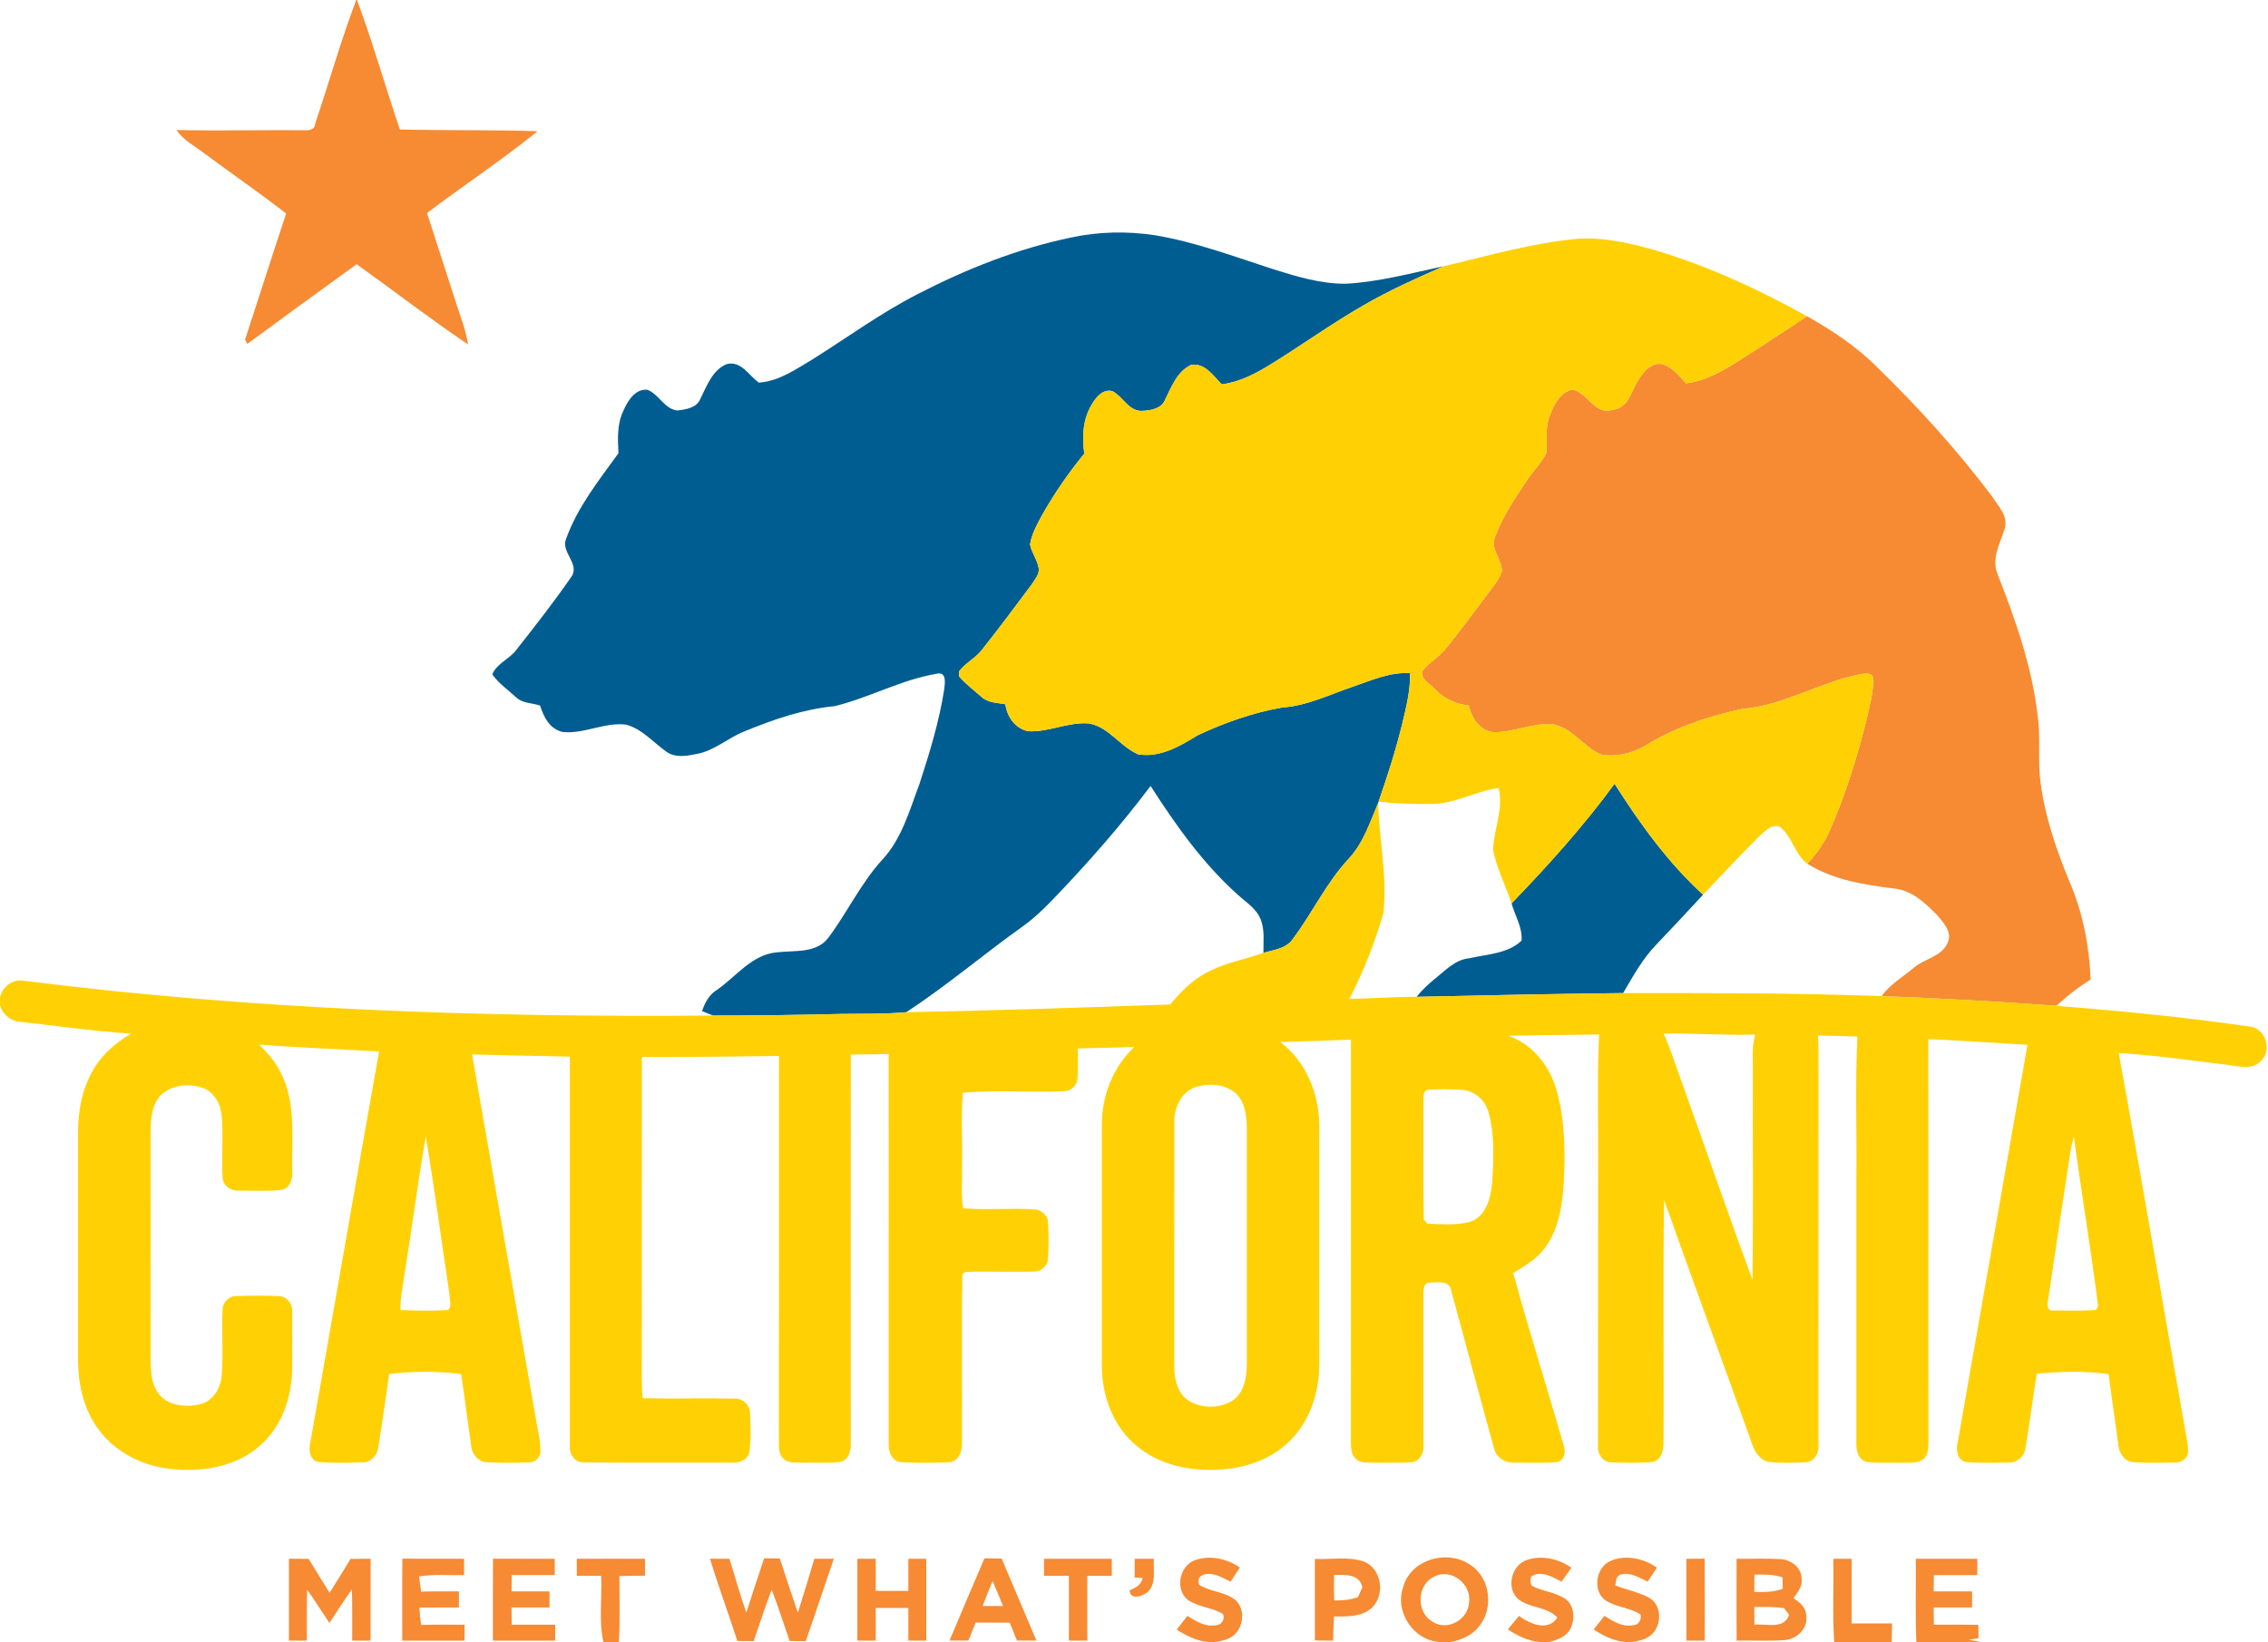 <?xml version="1.0" encoding="UTF-8" ?>
<!DOCTYPE svg PUBLIC "-//W3C//DTD SVG 1.1//EN" "http://www.w3.org/Graphics/SVG/1.1/DTD/svg11.dtd">
<svg width="750pt" height="543pt" viewBox="0 0 750 543" version="1.1" xmlns="http://www.w3.org/2000/svg">
<g id="#f68b33ff">
<path fill="#f68b33" opacity="1.00" d=" M 117.21 0.00 L 118.06 0.00 C 123.30 14.08 127.40 28.58 132.23 42.81 C 147.41 43.19 162.60 42.89 177.76 43.40 C 165.99 52.93 153.30 61.29 141.22 70.44 C 144.37 80.39 147.66 90.30 150.84 100.24 C 152.27 104.76 154.08 109.19 154.77 113.90 C 142.24 105.44 130.25 96.18 117.94 87.38 C 105.86 96.12 93.78 104.87 81.79 113.72 C 81.60 113.37 81.23 112.66 81.04 112.31 C 85.59 98.40 90.02 84.46 94.64 70.58 C 85.71 63.73 76.47 57.31 67.43 50.61 C 64.30 48.21 60.59 46.36 58.36 42.98 C 72.61 43.35 86.87 42.90 101.12 43.09 C 102.50 43.11 104.09 42.71 104.19 41.07 C 108.74 27.40 112.72 13.51 117.78 0.01 L 117.21 0.00 Z" />
<path fill="#f68b33" opacity="1.00" d=" M 577.57 117.67 C 584.22 113.30 590.96 109.05 597.54 104.57 C 606.06 109.33 614.24 114.83 621.12 121.79 C 634.65 135.00 647.40 149.06 658.77 164.18 C 660.82 167.40 664.30 170.85 662.87 175.01 C 661.41 179.75 658.46 184.75 660.55 189.80 C 666.52 205.04 672.05 220.66 673.87 237.01 C 674.89 244.30 673.77 251.69 674.82 258.97 C 676.31 270.23 680.01 281.05 684.34 291.50 C 688.76 301.72 690.92 312.86 691.35 323.95 C 687.25 326.41 683.53 329.41 680.00 332.62 C 660.75 331.21 641.48 330.12 622.20 329.41 C 625.05 325.47 629.34 323.01 633.01 319.92 C 636.50 316.97 642.00 316.39 644.03 311.87 C 645.77 308.28 642.64 305.06 640.49 302.52 C 636.65 298.59 632.18 294.40 626.45 293.84 C 616.56 292.61 606.26 291.03 597.67 285.64 C 600.76 282.26 603.48 278.51 605.25 274.26 C 610.34 262.63 614.11 250.46 617.19 238.15 C 618.23 233.51 619.61 228.82 619.42 224.01 C 618.61 222.20 616.57 222.78 615.06 222.99 C 601.73 225.63 589.80 233.33 576.11 234.45 C 564.82 236.87 553.63 240.65 543.79 246.78 C 539.45 249.18 534.27 250.45 529.35 249.51 C 523.48 246.90 519.74 240.37 513.03 239.45 C 506.54 239.15 500.44 242.20 493.98 242.14 C 489.38 241.69 486.65 237.51 485.70 233.36 C 481.61 232.83 477.74 231.21 474.85 228.20 C 473.21 226.34 470.03 224.95 470.20 222.13 C 472.42 219.06 475.98 217.27 478.29 214.26 C 483.07 208.34 487.53 202.18 492.15 196.14 C 493.79 193.83 495.80 191.63 496.67 188.88 C 496.69 184.91 492.59 181.43 494.46 177.38 C 496.95 170.74 500.96 164.81 504.88 158.95 C 506.90 155.79 509.74 153.16 511.36 149.76 C 511.77 145.72 510.83 141.48 512.45 137.61 C 513.78 133.99 515.82 129.69 519.99 128.83 C 525.10 129.75 527.39 137.59 533.41 135.47 C 538.54 134.99 539.39 129.32 541.72 125.76 C 543.45 122.94 546.24 119.47 550.00 120.51 C 553.24 121.51 555.31 124.42 557.56 126.76 C 565.02 125.86 571.36 121.58 577.57 117.67 Z" />
<path fill="#f68b33" opacity="1.00" d=" M 133.06 515.44 C 139.86 515.50 146.66 515.45 153.46 515.47 C 153.47 517.27 153.47 519.06 153.47 520.87 C 148.51 521.00 143.51 520.49 138.58 521.33 C 138.81 522.98 139.05 524.66 139.25 526.34 C 143.42 526.22 147.58 526.25 151.75 526.26 C 151.75 528.03 151.75 529.81 151.75 531.59 C 147.40 531.59 143.05 531.57 138.70 531.63 C 138.80 533.54 138.97 535.46 139.29 537.36 C 144.07 537.21 148.85 537.28 153.63 537.29 C 153.62 539.03 153.62 540.78 153.61 542.53 C 146.75 542.54 139.88 542.53 133.02 542.54 C 133.04 533.50 132.96 524.47 133.06 515.44 Z" />
<path fill="#f68b33" opacity="1.00" d=" M 163.03 515.45 C 169.84 515.50 176.64 515.45 183.44 515.48 C 183.44 517.27 183.45 519.06 183.46 520.86 C 178.71 520.88 173.96 520.87 169.22 520.87 C 169.19 522.66 169.17 524.46 169.16 526.26 C 173.35 526.26 177.54 526.26 181.72 526.26 C 181.72 528.03 181.72 529.81 181.72 531.59 C 177.53 531.59 173.35 531.59 169.16 531.59 C 169.17 533.48 169.19 535.38 169.22 537.29 C 174.01 537.26 178.80 537.27 183.60 537.28 C 183.60 539.02 183.59 540.77 183.59 542.53 C 176.73 542.54 169.86 542.53 162.99 542.53 C 163.01 533.50 162.95 524.48 163.03 515.45 Z" />
<path fill="#f68b33" opacity="1.00" d=" M 190.73 515.49 C 198.25 515.45 205.77 515.46 213.29 515.49 C 213.29 517.34 213.29 519.20 213.29 521.07 C 210.47 521.09 207.65 521.12 204.84 521.21 C 204.82 528.47 205.10 535.75 204.64 543.00 L 199.54 543.00 C 197.93 535.84 199.17 528.39 198.79 521.10 C 196.11 521.10 193.42 521.10 190.74 521.10 C 190.73 519.23 190.73 517.35 190.73 515.49 Z" />
<path fill="#f68b33" opacity="1.00" d=" M 234.79 515.46 C 236.93 515.47 239.07 515.47 241.21 515.49 C 243.10 521.41 244.70 527.42 246.80 533.28 C 248.75 527.30 250.66 521.31 252.67 515.34 C 254.40 515.35 256.14 515.35 257.87 515.37 C 259.83 521.37 261.80 527.35 263.84 533.32 C 265.74 527.40 267.50 521.44 269.29 515.49 C 271.44 515.47 273.59 515.46 275.74 515.48 C 272.60 524.55 269.63 533.68 266.44 542.73 C 264.67 542.69 262.90 542.68 261.13 542.66 C 259.16 536.99 257.33 531.28 255.19 525.68 C 253.05 531.29 251.20 537.02 249.24 542.70 C 247.44 542.68 245.64 542.67 243.84 542.66 C 240.90 533.57 237.56 524.61 234.79 515.46 Z" />
<path fill="#f68b33" opacity="1.00" d=" M 283.52 515.47 C 285.55 515.47 287.57 515.47 289.60 515.47 C 289.61 519.02 289.60 522.56 289.61 526.11 C 293.20 526.11 296.79 526.11 300.38 526.11 C 300.38 522.56 300.38 519.01 300.38 515.47 C 302.35 515.47 304.33 515.47 306.31 515.48 C 306.31 524.49 306.32 533.51 306.31 542.53 C 304.33 542.53 302.35 542.53 300.38 542.54 C 300.37 538.93 300.38 535.34 300.38 531.74 C 296.78 531.74 293.20 531.74 289.61 531.74 C 289.60 535.33 289.61 538.93 289.60 542.53 C 287.57 542.53 285.54 542.53 283.52 542.53 C 283.52 533.51 283.51 524.49 283.52 515.47 Z" />
<path fill="#f68b33" opacity="1.00" d=" M 325.55 515.33 C 327.44 515.35 329.33 515.36 331.23 515.40 C 335.04 524.45 338.89 533.48 342.73 542.52 C 340.58 542.52 338.45 542.53 336.31 542.53 C 335.52 540.54 334.71 538.57 333.91 536.61 C 330.15 536.58 326.40 536.60 322.65 536.57 C 321.82 538.55 321.02 540.53 320.23 542.53 C 318.15 542.53 316.07 542.52 314.00 542.51 C 317.82 533.44 321.66 524.37 325.55 515.33 M 324.95 531.10 C 327.20 531.11 329.44 531.10 331.70 531.11 C 330.58 528.34 329.43 525.59 328.24 522.86 C 327.09 525.59 325.97 528.32 324.95 531.10 Z" />
<path fill="#f68b33" opacity="1.00" d=" M 345.25 515.47 C 352.72 515.47 360.19 515.47 367.66 515.47 C 367.66 517.35 367.66 519.22 367.67 521.10 C 364.96 521.10 362.25 521.10 359.55 521.11 C 359.56 528.25 359.55 535.39 359.55 542.53 C 357.51 542.53 355.49 542.53 353.46 542.54 C 353.45 535.39 353.46 528.25 353.46 521.11 C 350.72 521.10 347.99 521.10 345.26 521.10 C 345.25 519.22 345.25 517.34 345.25 515.47 Z" />
<path fill="#f68b33" opacity="1.00" d=" M 375.24 515.47 C 377.35 515.47 379.45 515.47 381.56 515.47 C 381.32 519.13 382.51 523.72 379.46 526.52 C 377.73 527.93 373.74 529.24 373.56 525.88 C 375.51 525.12 377.44 524.10 377.87 521.84 C 377.21 521.81 375.89 521.73 375.22 521.69 C 375.23 519.61 375.23 517.54 375.24 515.47 Z" />
<path fill="#f68b33" opacity="1.00" d=" M 395.05 515.99 C 400.05 514.16 405.70 515.40 410.01 518.37 C 409.00 519.93 407.97 521.48 406.96 523.04 C 404.19 521.76 401.21 519.73 398.03 520.73 C 396.46 521.32 395.97 522.45 396.58 524.10 C 400.12 526.40 404.72 526.29 408.14 528.82 C 411.54 531.34 411.43 536.64 408.98 539.77 C 407.25 541.98 404.34 542.64 401.70 543.00 L 399.55 543.00 C 395.73 542.68 392.30 540.91 389.12 538.91 C 390.28 537.38 391.46 535.86 392.65 534.36 C 395.46 536.08 398.53 538.09 402.01 537.47 C 403.89 537.45 405.27 535.45 404.40 533.73 C 400.85 531.52 396.36 531.51 392.91 529.14 C 388.47 525.83 389.95 517.88 395.05 515.99 Z" />
<path fill="#f68b33" opacity="1.00" d=" M 504.82 515.90 C 509.82 514.20 515.39 515.44 519.64 518.44 C 518.56 519.97 517.48 521.51 516.40 523.04 C 513.38 521.53 509.65 519.16 506.36 521.34 C 506.00 522.37 506.04 523.37 506.48 524.36 C 509.93 526.25 514.08 526.45 517.43 528.59 C 520.63 530.69 520.92 535.36 519.35 538.56 C 517.97 541.22 514.98 542.36 512.23 543.00 L 509.34 543.00 C 505.42 542.73 501.86 540.95 498.62 538.84 C 499.84 537.34 501.07 535.85 502.31 534.38 C 505.88 536.99 511.96 539.69 515.00 534.91 C 511.44 531.07 505.42 531.94 501.68 528.47 C 498.07 524.63 499.93 517.68 504.82 515.90 Z" />
<path fill="#f68b33" opacity="1.00" d=" M 532.52 516.21 C 537.56 514.02 543.53 515.33 547.92 518.41 C 546.89 519.94 545.88 521.49 544.86 523.03 C 542.07 521.76 539.11 519.76 535.92 520.70 C 534.32 521.22 534.44 522.96 534.15 524.29 C 537.88 525.80 541.96 526.46 545.50 528.46 C 549.98 531.16 549.52 538.54 545.26 541.23 C 543.60 542.34 541.60 542.69 539.68 543.00 L 537.47 543.00 C 533.64 542.68 530.18 540.93 527.01 538.88 C 528.17 537.36 529.35 535.85 530.55 534.36 C 533.39 536.10 536.51 538.16 540.04 537.45 C 541.89 537.44 542.94 535.54 542.48 533.87 C 538.93 531.55 534.38 531.56 530.86 529.18 C 526.56 526.01 527.70 518.35 532.52 516.21 Z" />
<path fill="#f68b33" opacity="1.00" d=" M 574.27 515.47 C 579.12 515.55 583.99 515.29 588.85 515.59 C 592.23 515.79 595.73 518.35 595.76 521.98 C 596.18 524.52 594.49 526.56 593.07 528.46 C 594.95 529.84 597.17 531.37 597.25 533.97 C 598.14 538.39 594.17 542.20 589.95 542.39 C 584.73 542.74 579.50 542.43 574.28 542.54 C 574.24 533.52 574.26 524.49 574.27 515.47 M 580.18 520.72 C 580.15 522.62 580.13 524.53 580.13 526.44 C 583.29 526.51 586.52 526.54 589.54 525.40 C 589.52 524.13 589.49 522.86 589.45 521.61 C 586.46 520.61 583.29 520.65 580.18 520.72 M 580.13 531.43 C 580.14 533.37 580.15 535.32 580.18 537.28 C 584.04 536.86 590.09 538.98 591.63 533.99 C 591.21 533.44 590.39 532.34 589.97 531.79 C 586.71 531.35 583.41 531.39 580.13 531.43 Z" />
<path fill="#f68b33" opacity="1.00" d=" M 606.28 515.47 C 608.28 515.47 610.29 515.47 612.31 515.48 C 612.30 522.61 612.30 529.74 612.30 536.87 C 616.76 536.88 621.23 536.88 625.69 536.87 C 625.67 538.91 625.63 540.95 625.57 543.00 L 606.54 543.00 C 605.95 533.84 606.42 524.64 606.28 515.47 Z" />
<path fill="#f68b33" opacity="1.00" d=" M 95.55 515.46 C 97.72 515.46 99.89 515.48 102.07 515.51 C 104.34 519.28 106.69 522.99 108.99 526.75 C 111.31 523.00 113.68 519.29 115.94 515.51 C 118.14 515.48 120.34 515.46 122.55 515.46 C 122.56 524.48 122.56 533.51 122.54 542.54 C 120.52 542.53 118.49 542.53 116.47 542.53 C 116.42 536.90 116.57 531.26 116.36 525.63 C 113.75 529.22 111.40 532.99 108.95 536.69 C 106.46 533.05 104.14 529.29 101.58 525.70 C 101.38 531.31 101.52 536.92 101.47 542.53 C 99.50 542.53 97.52 542.53 95.55 542.54 C 95.55 533.51 95.54 524.49 95.55 515.46 Z" />
<path fill="#f68b33" opacity="1.00" d=" M 434.81 515.53 C 440.16 515.75 445.75 514.65 450.93 516.36 C 456.91 518.68 458.23 527.38 453.65 531.68 C 450.30 534.80 445.41 534.56 441.16 534.57 C 441.00 537.23 440.88 539.89 440.86 542.56 C 438.84 542.53 436.83 542.51 434.82 542.48 C 434.82 533.49 434.83 524.51 434.81 515.53 M 441.17 520.82 C 441.11 523.63 441.11 526.44 441.19 529.25 C 443.85 529.29 446.54 529.10 449.06 528.14 C 449.53 527.08 450.01 526.03 450.50 524.98 C 449.69 520.42 444.73 520.75 441.17 520.82 Z" />
<path fill="#f68b33" opacity="1.00" d=" M 463.96 525.03 C 466.30 515.63 478.83 512.18 486.37 517.60 C 492.95 521.95 494.01 532.16 488.94 538.04 C 486.66 540.87 483.17 542.37 479.67 543.00 L 476.24 543.00 C 467.59 542.61 461.17 533.23 463.96 525.03 M 474.31 521.37 C 468.52 524.01 468.19 533.13 473.69 536.26 C 478.42 539.53 485.43 535.71 485.76 530.12 C 486.88 524.06 479.92 518.36 474.31 521.37 Z" />
<path fill="#f68b33" opacity="1.00" d=" M 557.66 515.49 C 559.67 515.47 561.68 515.45 563.71 515.44 C 563.80 524.48 563.76 533.51 563.73 542.55 C 561.70 542.53 559.68 542.53 557.67 542.53 C 557.66 533.51 557.67 524.50 557.66 515.49 Z" />
<path fill="#f68b33" opacity="1.00" d=" M 633.54 515.47 C 640.32 515.47 647.09 515.47 653.87 515.48 C 653.86 517.27 653.87 519.07 653.87 520.87 C 649.08 520.87 644.29 520.87 639.50 520.87 C 639.47 522.66 639.45 524.45 639.45 526.26 C 643.68 526.26 647.91 526.25 652.15 526.27 C 652.14 528.04 652.13 529.80 652.14 531.57 C 647.91 531.59 643.68 531.59 639.45 531.59 C 639.46 533.48 639.47 535.38 639.50 537.28 C 644.40 537.27 649.31 537.25 654.22 537.32 C 654.22 538.79 654.23 540.27 654.26 541.76 L 651.04 542.23 L 654.89 543.00 L 633.72 543.00 C 633.31 533.83 633.64 524.65 633.54 515.47 Z" />
</g>
<g id="#005d91ff">
<path fill="#005d91" opacity="1.00" d=" M 354.09 78.57 C 363.18 76.57 372.64 76.41 381.83 77.77 C 395.32 80.02 408.16 84.86 421.12 89.05 C 428.87 91.46 436.81 93.90 445.00 93.83 C 456.00 93.25 466.68 90.31 477.41 88.05 C 468.43 91.99 459.46 96.00 450.97 100.92 C 440.47 106.94 430.64 114.04 420.35 120.39 C 415.33 123.51 409.96 126.35 404.01 127.10 C 401.23 124.29 398.45 119.95 393.90 120.66 C 389.25 122.81 387.41 127.96 385.25 132.23 C 384.12 135.10 380.66 135.73 377.95 135.86 C 373.37 136.30 371.44 131.20 367.88 129.37 C 364.71 128.47 362.30 131.50 360.94 133.92 C 358.05 138.76 357.77 144.57 358.57 150.01 C 353.28 156.45 348.55 163.34 344.46 170.59 C 342.83 173.59 341.18 176.67 340.61 180.07 C 341.19 182.85 343.07 185.19 343.51 188.02 C 343.66 190.01 342.25 191.61 341.23 193.18 C 335.81 200.44 330.41 207.73 324.76 214.82 C 322.63 217.69 319.15 219.22 317.09 222.11 C 317.12 222.52 317.17 223.33 317.19 223.74 C 319.38 226.24 322.07 228.25 324.56 230.45 C 326.69 232.44 329.78 232.39 332.47 232.89 C 333.00 237.05 335.71 240.87 339.95 241.81 C 346.75 242.19 353.19 238.70 360.01 239.23 C 366.70 240.33 370.42 246.95 376.39 249.45 C 383.61 250.65 390.19 246.76 396.08 243.14 C 404.97 238.98 414.36 235.64 424.05 233.96 C 432.22 233.41 439.64 229.70 447.29 227.11 C 453.45 225.01 459.64 222.16 466.30 222.62 C 466.41 228.34 465.01 233.92 463.68 239.44 C 461.54 248.14 458.81 256.67 455.87 265.12 L 455.74 265.50 C 453.04 271.91 450.83 278.81 445.98 283.99 C 438.59 291.93 433.99 301.91 427.51 310.52 C 425.31 313.74 421.22 314.09 417.80 315.10 C 417.74 311.43 418.29 307.57 416.90 304.07 C 415.48 300.42 411.97 298.34 409.22 295.79 C 397.74 285.50 388.77 272.81 380.48 259.91 C 370.60 273.07 359.69 285.44 348.30 297.31 C 345.20 300.53 341.97 303.66 338.33 306.26 C 325.30 315.54 313.09 325.95 299.70 334.73 C 292.48 335.39 285.22 335.20 277.98 335.31 C 263.93 335.66 249.86 335.84 235.80 335.84 C 234.58 335.36 233.37 334.87 232.17 334.37 C 233.08 331.57 234.52 328.89 237.12 327.33 C 243.51 322.89 248.69 315.57 257.03 314.92 C 262.77 314.24 270.09 315.36 273.98 310.03 C 280.17 301.76 284.60 292.23 291.56 284.52 C 298.19 277.54 300.77 267.96 304.08 259.17 C 307.40 248.97 310.57 238.65 312.23 228.03 C 312.46 226.09 313.13 222.17 309.97 222.76 C 298.20 224.69 287.59 230.68 276.07 233.51 C 265.67 234.52 255.70 237.91 246.10 241.89 C 240.73 244.02 236.30 248.23 230.50 249.31 C 227.19 249.98 223.35 250.73 220.40 248.60 C 216.01 245.53 212.37 241.06 207.02 239.62 C 199.91 238.76 193.17 242.79 186.09 242.07 C 181.80 241.12 179.80 237.16 178.61 233.34 C 175.93 232.40 172.70 232.65 170.57 230.50 C 167.93 228.05 164.83 225.99 162.79 222.98 C 164.33 219.35 168.51 217.95 170.79 214.85 C 176.99 206.96 183.21 199.04 188.91 190.78 C 191.96 186.53 185.32 182.56 187.21 178.17 C 190.97 167.66 198.07 158.82 204.52 149.87 C 204.28 145.17 204.01 140.30 206.11 135.92 C 207.50 132.67 210.00 128.50 214.07 128.89 C 217.89 130.34 219.65 135.21 223.93 135.74 C 226.77 135.43 230.47 134.89 231.63 131.83 C 233.73 127.63 235.55 122.46 240.19 120.45 C 244.99 119.09 247.62 124.16 250.92 126.52 C 257.60 126.10 263.29 122.04 268.86 118.73 C 280.32 111.53 291.29 103.49 303.36 97.31 C 319.40 89.02 336.37 82.26 354.09 78.57 Z" />
<path fill="#005d91" opacity="1.00" d=" M 499.85 298.74 C 511.93 286.21 523.63 273.24 533.92 259.18 C 542.31 272.41 551.58 285.25 563.18 295.87 C 558.02 301.48 552.81 307.03 547.56 312.54 C 543.09 317.19 540.00 322.90 536.75 328.41 C 513.98 328.67 491.21 329.14 468.45 329.65 C 470.26 327.39 472.36 325.39 474.62 323.59 C 478.02 320.87 481.23 317.34 485.83 316.90 C 491.68 315.53 498.60 315.44 503.15 311.06 C 503.54 306.79 500.98 302.79 499.85 298.74 Z" />
</g>
<g id="#ffd105ff">
<path fill="#ffd105" opacity="1.00" d=" M 522.40 78.91 C 530.94 78.50 539.40 80.47 547.56 82.82 C 565.01 88.07 581.65 95.71 597.54 104.57 C 590.96 109.05 584.22 113.30 577.57 117.67 C 571.36 121.58 565.02 125.86 557.56 126.76 C 555.31 124.42 553.24 121.51 550.00 120.51 C 546.24 119.47 543.45 122.94 541.72 125.76 C 539.39 129.32 538.54 134.99 533.41 135.47 C 527.39 137.59 525.10 129.75 519.99 128.83 C 515.82 129.69 513.78 133.99 512.45 137.61 C 510.83 141.48 511.77 145.72 511.36 149.76 C 509.74 153.16 506.90 155.79 504.88 158.95 C 500.96 164.81 496.95 170.74 494.46 177.38 C 492.59 181.43 496.69 184.91 496.67 188.88 C 495.80 191.63 493.79 193.83 492.15 196.14 C 487.53 202.18 483.07 208.34 478.29 214.26 C 475.98 217.27 472.42 219.06 470.20 222.13 C 470.03 224.95 473.21 226.34 474.85 228.20 C 477.74 231.21 481.61 232.83 485.70 233.36 C 486.65 237.51 489.38 241.69 493.98 242.14 C 500.44 242.20 506.54 239.15 513.03 239.45 C 519.74 240.37 523.48 246.90 529.35 249.51 C 534.27 250.45 539.45 249.18 543.79 246.78 C 553.63 240.65 564.82 236.87 576.11 234.45 C 589.80 233.33 601.73 225.63 615.06 222.99 C 616.57 222.78 618.61 222.20 619.42 224.01 C 619.61 228.82 618.23 233.51 617.19 238.15 C 614.11 250.46 610.34 262.63 605.25 274.26 C 603.48 278.51 600.76 282.26 597.67 285.64 C 593.42 282.49 592.69 276.56 588.53 273.40 C 585.70 272.39 583.51 275.06 581.60 276.70 C 575.33 282.97 569.29 289.45 563.18 295.87 C 551.58 285.25 542.31 272.41 533.92 259.18 C 523.63 273.24 511.93 286.21 499.85 298.74 C 497.91 292.82 494.92 287.21 493.73 281.07 C 493.99 274.22 497.29 267.46 495.56 260.57 C 487.88 261.65 480.93 265.94 473.06 265.89 C 467.32 265.91 461.57 265.74 455.87 265.12 C 458.81 256.67 461.54 248.14 463.68 239.44 C 465.01 233.92 466.41 228.34 466.30 222.62 C 459.64 222.16 453.45 225.01 447.29 227.11 C 439.64 229.70 432.22 233.41 424.05 233.96 C 414.36 235.64 404.97 238.98 396.08 243.14 C 390.19 246.76 383.61 250.65 376.39 249.45 C 370.42 246.95 366.70 240.33 360.01 239.23 C 353.19 238.70 346.75 242.19 339.95 241.81 C 335.71 240.87 333.00 237.05 332.47 232.89 C 329.78 232.39 326.69 232.44 324.56 230.45 C 322.07 228.25 319.38 226.24 317.19 223.74 C 317.17 223.33 317.12 222.52 317.09 222.11 C 319.15 219.22 322.63 217.69 324.76 214.82 C 330.41 207.73 335.81 200.44 341.23 193.18 C 342.25 191.61 343.66 190.01 343.51 188.02 C 343.07 185.19 341.19 182.85 340.61 180.07 C 341.18 176.67 342.83 173.59 344.46 170.59 C 348.55 163.34 353.28 156.45 358.57 150.01 C 357.77 144.57 358.05 138.76 360.94 133.92 C 362.30 131.50 364.71 128.47 367.88 129.37 C 371.44 131.20 373.37 136.30 377.95 135.86 C 380.66 135.73 384.12 135.10 385.25 132.23 C 387.41 127.96 389.25 122.81 393.90 120.66 C 398.45 119.95 401.23 124.29 404.01 127.10 C 409.96 126.35 415.33 123.51 420.35 120.39 C 430.64 114.04 440.47 106.94 450.97 100.92 C 459.46 96.00 468.43 91.99 477.41 88.05 C 492.29 84.54 507.10 80.21 522.40 78.91 Z" />
<path fill="#ffd105" opacity="1.00" d=" M 445.98 283.99 C 450.83 278.81 453.04 271.91 455.74 265.50 C 456.04 277.65 458.82 289.77 457.48 301.93 C 454.69 311.73 450.90 321.27 446.23 330.32 C 453.64 330.24 461.03 329.59 468.45 329.65 C 491.21 329.14 513.98 328.67 536.75 328.41 C 565.23 328.38 593.73 328.35 622.20 329.41 C 641.48 330.12 660.75 331.21 680.00 332.62 C 701.43 334.30 722.85 336.42 744.12 339.50 C 749.20 340.17 751.43 347.22 747.77 350.76 C 744.80 354.09 740.04 352.50 736.25 352.10 C 724.39 350.69 712.56 348.90 700.63 348.24 C 708.12 389.14 715.01 430.15 722.31 471.08 C 722.75 474.04 723.56 476.97 723.58 479.99 C 723.54 482.25 721.28 483.87 719.12 483.64 C 714.47 483.69 709.80 483.88 705.17 483.50 C 702.13 483.09 700.58 479.97 700.41 477.20 C 699.44 469.60 698.27 462.03 697.29 454.43 C 689.45 453.29 681.38 453.52 673.52 454.30 C 672.17 462.56 671.19 470.88 669.74 479.12 C 669.36 481.82 666.75 483.87 664.04 483.65 C 659.40 483.67 654.75 483.90 650.14 483.49 C 647.25 482.94 646.73 479.49 647.37 477.09 C 655.08 433.24 662.75 389.38 670.45 345.52 C 659.51 344.83 648.58 344.11 637.64 343.63 C 637.79 387.77 637.62 431.91 637.72 476.05 C 637.62 478.15 637.95 480.64 636.31 482.27 C 634.66 483.95 632.14 483.61 630.02 483.71 C 625.82 483.59 621.60 483.95 617.43 483.46 C 614.44 482.89 613.77 479.54 613.87 476.97 C 613.86 447.98 613.87 418.99 613.87 390.00 C 614.08 374.27 613.42 358.50 614.23 342.78 C 609.88 342.64 605.53 342.52 601.18 342.44 C 601.39 346.30 601.39 350.16 601.37 354.02 C 601.35 395.36 601.39 436.69 601.35 478.02 C 601.59 480.58 599.83 483.51 597.06 483.57 C 593.11 483.78 589.13 483.86 585.19 483.49 C 582.11 483.04 580.25 480.19 579.38 477.45 C 569.74 450.57 559.87 423.78 550.31 396.87 C 549.85 423.60 550.30 450.35 550.09 477.09 C 550.05 479.57 549.45 482.85 546.54 483.43 C 542.02 483.94 537.43 483.71 532.90 483.60 C 529.98 483.63 528.11 480.61 528.45 477.93 C 528.47 448.61 528.46 419.29 528.46 389.98 C 528.67 374.02 528.04 358.04 528.79 342.10 C 518.79 342.19 508.79 342.40 498.80 342.52 C 506.97 345.34 512.70 352.79 514.85 360.97 C 517.55 370.72 517.64 381.00 517.12 391.04 C 516.65 398.59 515.49 406.56 510.81 412.76 C 508.15 416.40 504.15 418.65 500.41 421.00 C 505.64 440.16 511.68 459.09 517.14 478.18 C 517.93 480.14 517.22 483.14 514.86 483.49 C 510.23 483.91 505.56 483.65 500.92 483.67 C 497.89 483.95 494.80 482.02 494.08 479.01 C 489.20 461.68 484.71 444.23 479.90 426.88 C 479.51 423.38 475.43 424.03 472.92 424.18 C 470.80 423.95 470.66 426.44 470.70 427.95 C 470.70 444.67 470.72 461.39 470.71 478.11 C 470.96 480.51 469.45 483.24 466.89 483.53 C 462.61 483.88 458.30 483.62 454.01 483.70 C 452.18 483.55 449.99 483.96 448.53 482.57 C 446.31 480.72 446.80 477.57 446.72 475.01 C 446.79 431.28 446.73 387.54 446.74 343.81 C 438.96 344.09 431.18 344.39 423.40 344.58 C 431.80 350.99 436.18 361.53 436.26 371.95 C 436.27 398.30 436.24 424.65 436.27 451.00 C 436.30 460.72 432.93 470.85 425.53 477.44 C 418.11 484.19 407.69 486.53 397.89 486.02 C 389.30 485.72 380.52 482.83 374.30 476.71 C 367.62 470.39 364.44 461.04 364.37 451.98 C 364.38 425.31 364.38 398.64 364.37 371.98 C 364.32 362.40 368.07 352.82 375.09 346.22 C 368.87 346.42 362.66 346.62 356.44 346.71 C 356.40 350.15 356.62 353.61 356.27 357.05 C 356.01 359.08 354.11 360.77 352.07 360.85 C 340.87 361.41 329.56 360.29 318.40 361.40 C 317.75 369.23 318.31 377.13 318.13 384.99 C 318.30 389.84 317.68 394.75 318.50 399.56 C 326.33 400.28 334.24 399.39 342.09 399.95 C 344.31 400.12 346.46 401.77 346.56 404.12 C 346.84 408.10 346.80 412.12 346.58 416.12 C 346.54 418.55 344.26 420.59 341.85 420.50 C 335.25 420.68 328.64 420.46 322.04 420.53 C 320.83 420.77 318.03 420.08 318.24 422.10 C 317.94 440.41 318.25 458.74 318.10 477.06 C 318.27 479.82 317.04 483.37 313.82 483.55 C 308.60 483.80 303.34 483.78 298.12 483.56 C 294.90 483.39 293.65 479.82 293.88 477.06 C 293.86 434.23 293.90 391.39 293.86 348.56 C 289.69 348.60 285.52 348.74 281.35 348.74 C 281.30 391.50 281.33 434.26 281.34 477.02 C 281.50 479.54 280.74 482.77 277.91 483.44 C 273.64 483.96 269.33 483.59 265.04 483.70 C 262.96 483.60 260.43 483.96 258.90 482.20 C 257.05 480.29 257.73 477.42 257.57 475.03 C 257.64 433.09 257.59 391.15 257.60 349.21 C 242.48 349.40 227.37 349.59 212.25 349.54 C 212.23 382.68 212.25 415.81 212.24 448.95 C 212.24 453.42 212.11 457.91 212.54 462.37 C 222.65 462.60 232.76 462.32 242.87 462.50 C 245.65 462.35 248.10 464.70 248.04 467.49 C 248.18 471.67 248.45 475.92 247.81 480.08 C 247.36 482.75 244.44 483.92 242.00 483.68 C 225.69 483.63 209.38 483.76 193.08 483.62 C 190.16 483.73 188.08 480.77 188.44 478.02 C 188.44 435.16 188.43 392.29 188.44 349.42 C 177.66 349.16 166.88 349.01 156.10 348.69 C 163.02 388.37 170.00 428.04 176.95 467.71 C 177.59 471.81 178.71 475.87 178.75 480.04 C 178.70 481.93 176.99 483.61 175.09 483.59 C 170.38 483.77 165.65 483.79 160.94 483.57 C 158.30 483.44 156.19 481.06 155.87 478.53 C 154.75 470.50 153.62 462.46 152.52 454.43 C 144.67 453.33 136.58 453.44 128.71 454.38 C 127.50 462.57 126.38 470.78 125.04 478.96 C 124.68 481.39 122.57 483.57 120.03 483.60 C 115.06 483.70 110.05 483.93 105.09 483.44 C 102.40 482.74 102.01 479.47 102.59 477.18 C 110.23 434.03 117.66 390.84 125.36 347.70 C 112.11 346.94 98.85 346.49 85.63 345.42 C 88.41 348.08 91.01 351.01 92.72 354.50 C 98.00 364.52 96.40 376.13 96.67 387.01 C 96.93 389.64 95.99 393.09 92.93 393.52 C 88.32 393.99 83.65 393.75 79.02 393.71 C 76.33 393.99 73.53 391.94 73.59 389.12 C 73.28 382.48 73.85 375.82 73.34 369.19 C 73.04 365.31 71.03 361.27 67.21 359.82 C 62.79 358.24 57.33 358.64 53.64 361.73 C 50.23 364.81 49.87 369.70 49.80 374.01 C 49.79 398.33 49.83 422.65 49.79 446.97 C 49.91 451.58 49.46 456.74 52.30 460.69 C 55.50 465.03 61.71 465.55 66.55 464.27 C 70.60 463.09 72.99 458.97 73.30 454.95 C 73.93 447.63 73.22 440.26 73.61 432.93 C 73.66 430.72 75.70 428.61 77.94 428.61 C 82.65 428.42 87.37 428.43 92.08 428.60 C 94.84 428.53 96.86 431.33 96.63 433.95 C 96.69 440.30 96.66 446.65 96.62 453.00 C 96.41 462.25 93.15 471.83 86.02 478.02 C 78.50 484.78 67.86 486.74 58.04 485.91 C 48.42 485.29 38.81 480.91 32.90 473.13 C 27.80 466.60 25.89 458.16 25.80 450.01 C 25.81 424.68 25.81 399.34 25.80 374.00 C 25.89 367.74 26.92 361.35 29.78 355.72 C 32.65 349.74 37.69 345.13 43.35 341.82 C 31.18 341.03 19.09 339.28 6.97 337.94 C 3.67 337.81 0.89 335.57 0.00 332.41 L 0.00 329.84 C 0.79 326.30 4.22 323.61 7.90 324.33 C 83.44 333.89 159.71 336.46 235.80 335.84 C 249.86 335.84 263.93 335.66 277.98 335.31 C 285.22 335.20 292.48 335.39 299.70 334.73 C 328.80 334.20 357.89 333.19 386.98 332.17 C 390.31 328.13 394.08 324.31 398.72 321.79 C 404.65 318.45 411.46 317.37 417.80 315.10 C 421.22 314.09 425.31 313.74 427.51 310.52 C 433.99 301.91 438.59 291.93 445.98 283.99 M 550.15 341.83 C 552.42 346.78 553.99 352.00 555.88 357.11 C 563.80 379.11 571.38 401.25 579.51 423.18 C 579.81 400.11 579.56 377.04 579.64 353.97 C 579.74 350.02 579.16 345.95 580.46 342.13 C 570.34 342.44 560.26 341.64 550.15 341.83 M 396.19 359.27 C 390.93 360.44 388.22 366.03 388.34 371.06 C 388.30 398.04 388.33 425.03 388.32 452.02 C 388.30 456.10 389.38 460.68 392.95 463.11 C 397.35 465.94 403.47 465.85 407.84 463.00 C 411.55 460.26 412.26 455.28 412.31 450.99 C 412.31 424.98 412.30 398.98 412.31 372.97 C 412.24 368.90 411.72 364.27 408.49 361.41 C 405.13 358.62 400.30 358.17 396.19 359.27 M 483.25 360.39 C 479.50 360.14 475.72 360.13 471.97 360.38 C 470.18 361.22 470.86 363.46 470.69 365.02 C 470.81 377.75 470.55 390.49 470.81 403.21 C 471.11 403.58 471.70 404.32 471.99 404.69 C 476.62 404.81 481.41 405.29 485.94 404.10 C 491.40 402.43 492.99 396.19 493.43 391.16 C 493.93 383.38 494.36 375.33 492.20 367.76 C 491.12 363.70 487.47 360.60 483.25 360.39 M 140.80 375.80 C 138.19 390.85 136.22 406.01 133.81 421.09 C 133.27 425.13 132.34 429.14 132.42 433.24 C 137.65 433.41 142.90 433.57 148.12 433.24 C 149.59 431.99 148.62 429.75 148.64 428.11 C 146.02 410.68 143.72 393.19 140.80 375.80 M 685.80 375.78 C 685.26 377.79 684.76 379.83 684.49 381.91 C 682.08 397.94 679.63 413.97 677.26 430.00 C 676.91 431.25 677.01 433.80 678.99 433.35 C 683.69 433.39 688.41 433.57 693.11 433.21 C 693.29 432.91 693.64 432.30 693.81 431.99 C 691.51 413.22 688.27 394.54 685.80 375.78 Z" />
</g>
</svg>
